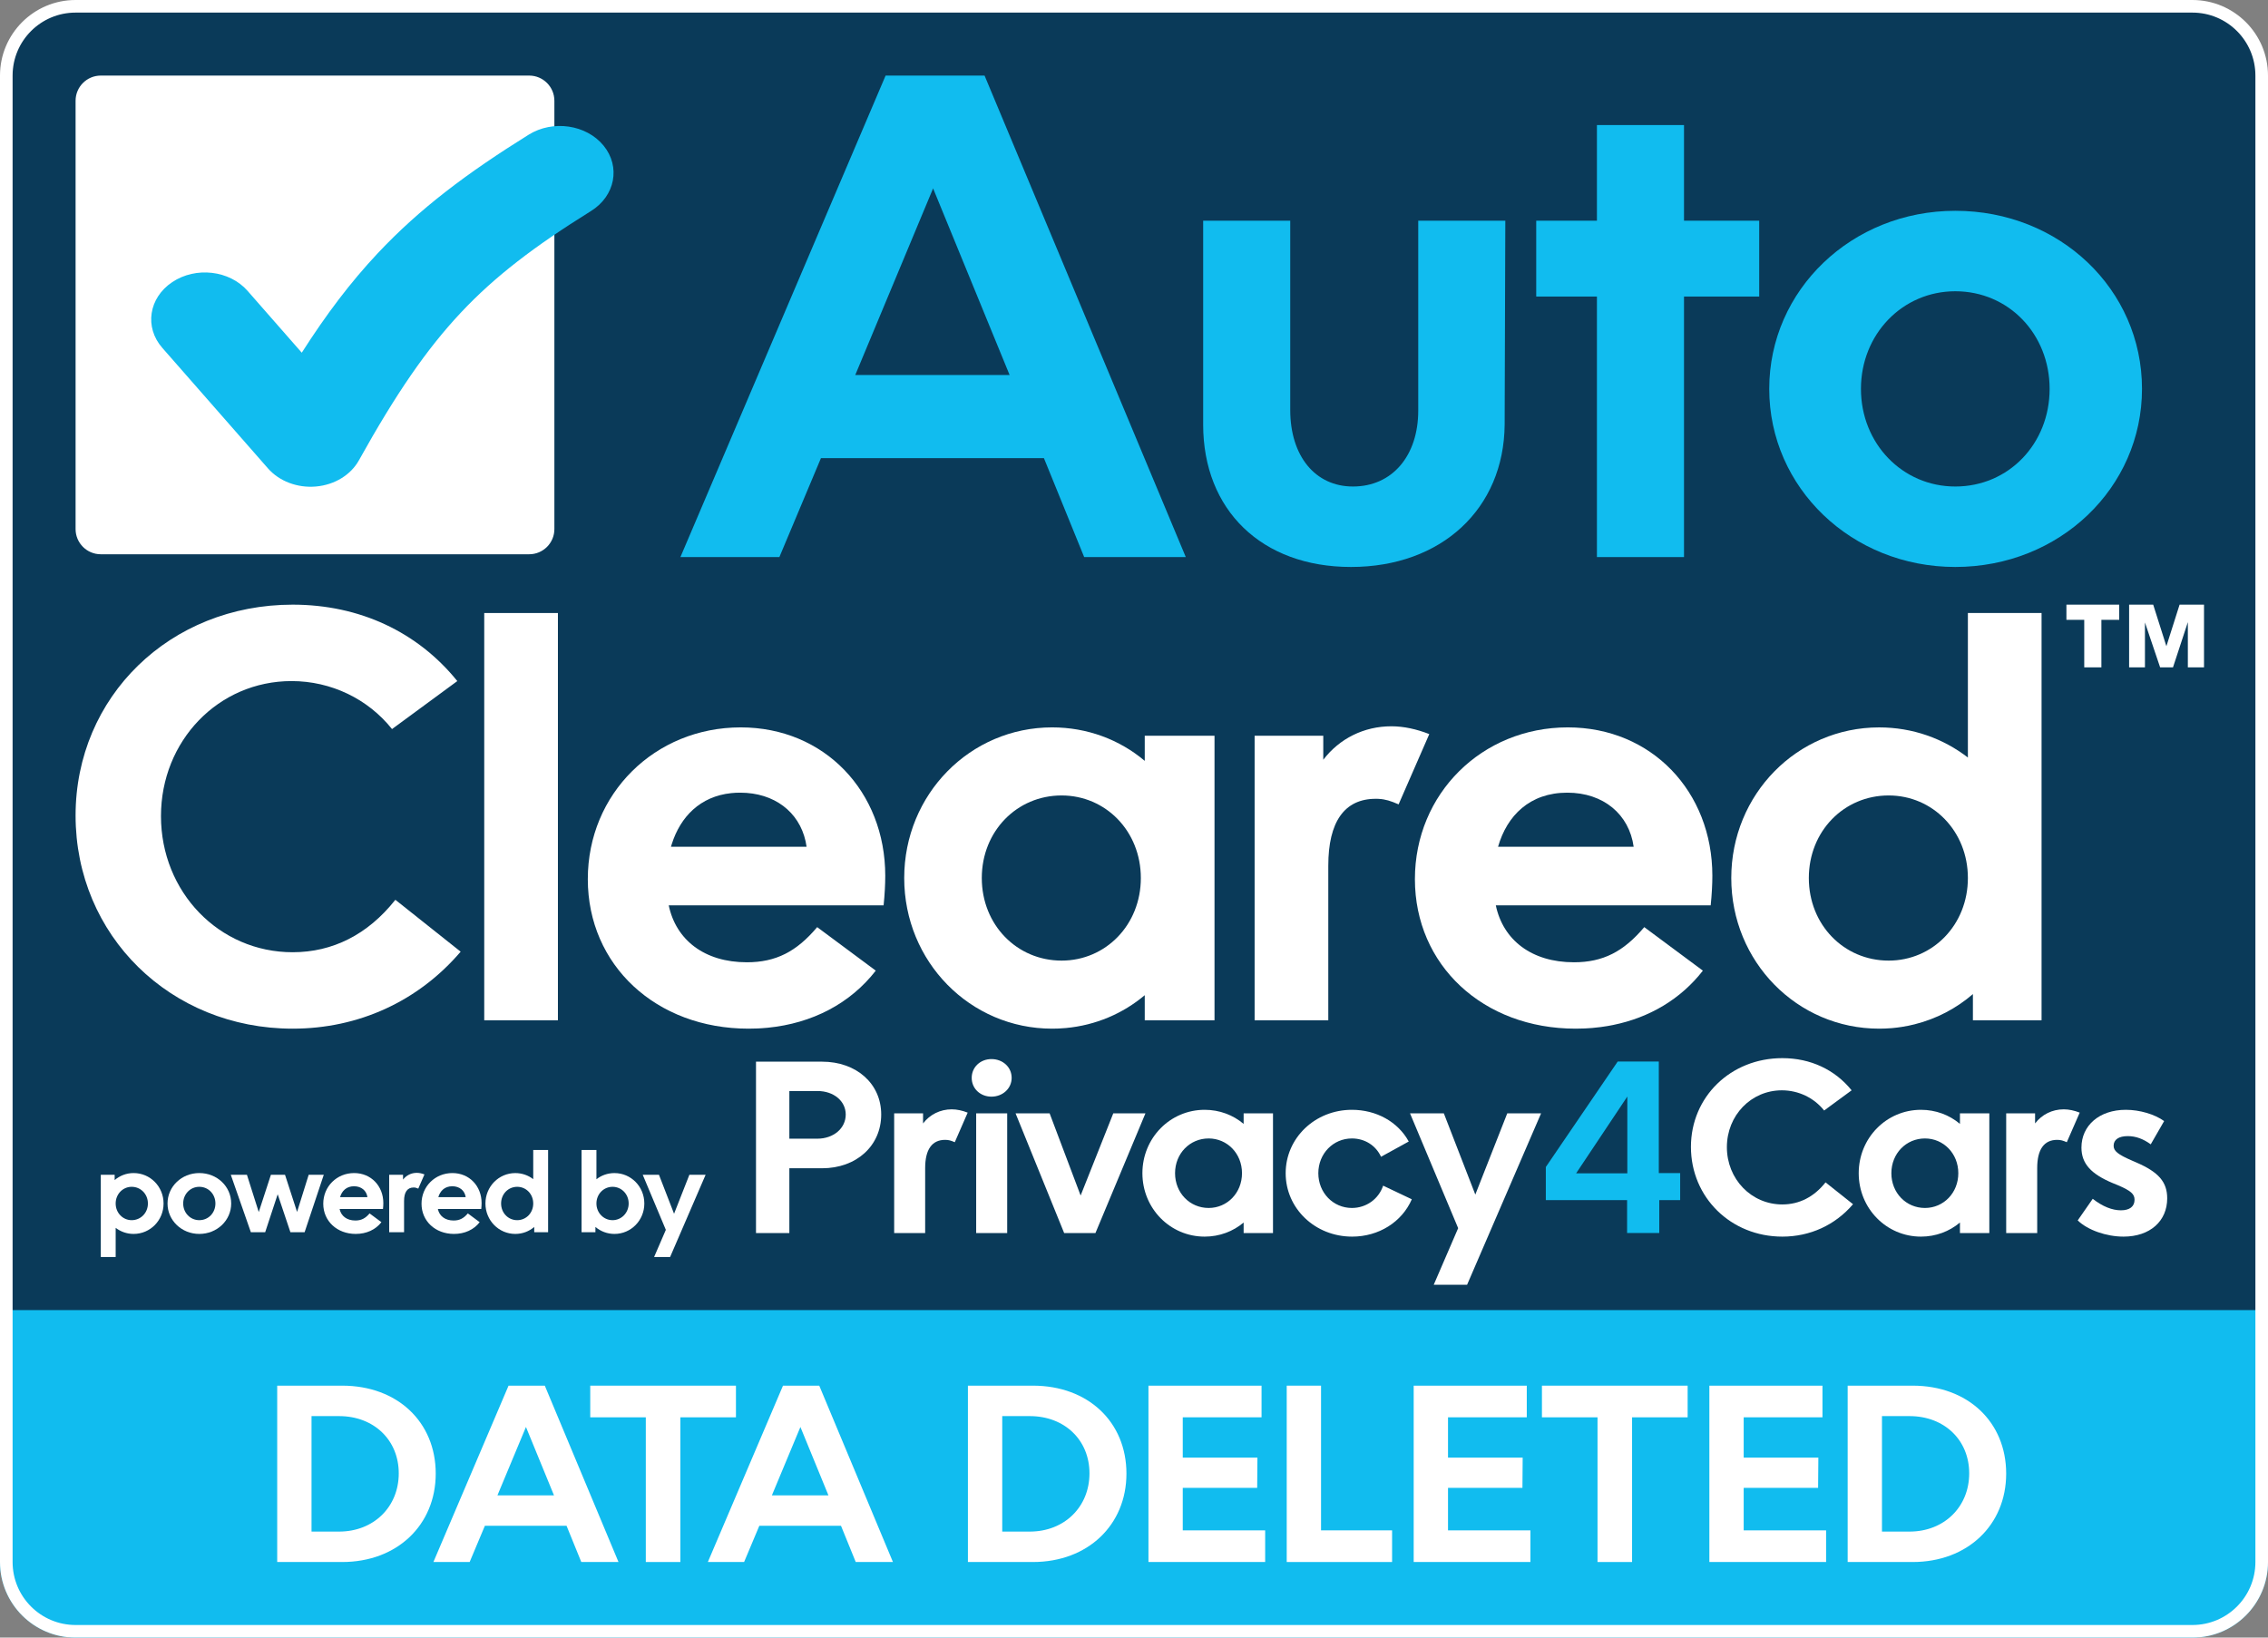 <svg width="126" height="91" viewBox="0 0 126 91" fill="none" xmlns="http://www.w3.org/2000/svg">
<rect x="0" y="0" width="126" height="91" fill="#808080" stroke="none"/>
<g clip-path="url(#clip0_3899_47636)">
<path d="M121.8 0.35H4.2C2.073 0.35 0.35 2.074 0.35 4.2V86.8C0.35 88.926 2.073 90.65 4.2 90.65H121.8C123.926 90.65 125.65 88.926 125.65 86.8V4.2C125.65 2.074 123.926 0.35 121.8 0.35Z" fill="#0A3A59"/>
<path d="M5.599 4.2C4.826 4.2 4.199 4.827 4.199 5.6V29.4C4.199 30.173 4.826 30.8 5.599 30.8H29.399C30.172 30.8 30.799 30.173 30.799 29.4V5.6C30.799 4.827 30.172 4.2 29.399 4.2H5.599Z" fill="white"/>
<path fill-rule="evenodd" clip-rule="evenodd" d="M33.532 8.092C34.489 9.263 34.178 10.889 32.836 11.725C29.681 13.69 27.495 15.358 25.603 17.373C23.697 19.402 21.993 21.887 19.939 25.581C19.487 26.394 18.585 26.944 17.555 27.035C16.525 27.126 15.515 26.744 14.886 26.026L9.014 19.327C8.013 18.185 8.262 16.55 9.571 15.676C10.88 14.802 12.752 15.02 13.753 16.162L16.765 19.599C18.119 17.477 19.471 15.685 20.988 14.07C23.329 11.578 25.965 9.606 29.37 7.485C30.712 6.649 32.575 6.921 33.532 8.092Z" fill="#11BCEF"/>
<path d="M37.801 30.956H43.299L45.608 25.459H57.996L60.232 30.956H65.877L54.698 4.2H49.2L37.801 30.956ZM47.514 20.84L51.839 10.468L56.09 20.84H47.514Z" fill="#11BCEF"/>
<path d="M78.791 12.264V22.82C78.791 25.312 77.361 27.035 75.162 27.035C73.073 27.035 71.68 25.349 71.68 22.783V12.264H66.842V23.589C66.842 28.354 70.104 31.506 75.052 31.506C80.073 31.506 83.556 28.281 83.592 23.589L83.629 12.264H78.791Z" fill="#11BCEF"/>
<path d="M85.346 16.479H88.718V30.956H93.556V16.479H97.734V12.264H93.556V6.949H88.718V12.264H85.346V16.479Z" fill="#11BCEF"/>
<path d="M98.291 21.61C98.291 27.108 102.873 31.506 108.627 31.506C114.418 31.506 119 27.108 119 21.61C119 16.076 114.418 11.714 108.627 11.714C102.873 11.714 98.291 16.112 98.291 21.61ZM103.386 21.61C103.386 18.568 105.695 16.185 108.627 16.185C111.596 16.185 113.868 18.568 113.868 21.61C113.868 24.652 111.596 27.035 108.627 27.035C105.695 27.035 103.386 24.652 103.386 21.61Z" fill="#11BCEF"/>
<path d="M9.087 66.877C9.087 65.938 8.348 65.186 7.422 65.186C7.021 65.186 6.658 65.331 6.37 65.575V65.281H5.6V69.851H6.426V68.23C6.702 68.442 7.046 68.568 7.422 68.568C8.348 68.568 9.087 67.816 9.087 66.877ZM8.217 66.877C8.217 67.403 7.816 67.804 7.315 67.804C6.827 67.804 6.426 67.403 6.426 66.877C6.426 66.351 6.827 65.95 7.315 65.95C7.816 65.95 8.217 66.351 8.217 66.877Z" fill="white"/>
<path d="M9.307 66.877C9.307 67.816 10.089 68.568 11.072 68.568C12.062 68.568 12.844 67.816 12.844 66.877C12.844 65.932 12.062 65.186 11.072 65.186C10.089 65.186 9.307 65.938 9.307 66.877ZM10.177 66.877C10.177 66.357 10.571 65.95 11.072 65.95C11.579 65.95 11.968 66.357 11.968 66.877C11.968 67.397 11.579 67.804 11.072 67.804C10.571 67.804 10.177 67.397 10.177 66.877Z" fill="white"/>
<path d="M13.937 68.474H14.732L15.427 66.364L16.134 68.474H16.923L17.988 65.281H17.149L16.504 67.347L15.834 65.281H15.051L14.375 67.353L13.718 65.281H12.822L13.937 68.474Z" fill="white"/>
<path d="M21.19 67.916L20.532 67.428C20.301 67.704 20.069 67.823 19.743 67.823C19.268 67.823 18.948 67.572 18.867 67.184H21.277C21.29 67.065 21.296 66.946 21.296 66.852C21.296 65.906 20.614 65.186 19.674 65.186C18.71 65.186 17.959 65.932 17.959 66.89C17.959 67.854 18.723 68.568 19.762 68.568C20.357 68.568 20.864 68.336 21.19 67.916ZM18.892 66.526C18.992 66.176 19.249 65.919 19.668 65.919C20.075 65.919 20.363 66.163 20.413 66.526H18.892Z" fill="white"/>
<path d="M21.621 68.474H22.448V66.739C22.448 66.245 22.629 65.988 22.98 65.988C23.074 65.988 23.136 66.007 23.237 66.051L23.581 65.262C23.437 65.205 23.293 65.174 23.155 65.174C22.848 65.174 22.573 65.312 22.391 65.55V65.281H21.621V68.474Z" fill="white"/>
<path d="M26.649 67.916L25.991 67.428C25.76 67.704 25.528 67.823 25.202 67.823C24.727 67.823 24.407 67.572 24.326 67.184H26.736C26.749 67.065 26.755 66.946 26.755 66.852C26.755 65.906 26.073 65.186 25.134 65.186C24.169 65.186 23.418 65.932 23.418 66.89C23.418 67.854 24.182 68.568 25.221 68.568C25.816 68.568 26.323 68.336 26.649 67.916ZM24.351 66.526C24.451 66.176 24.708 65.919 25.127 65.919C25.534 65.919 25.822 66.163 25.872 66.526H24.351Z" fill="white"/>
<path d="M26.969 66.877C26.969 67.816 27.708 68.568 28.628 68.568C29.029 68.568 29.398 68.424 29.68 68.18V68.474H30.45V63.903H29.624V65.525C29.348 65.312 29.004 65.187 28.628 65.187C27.708 65.187 26.969 65.938 26.969 66.877ZM27.839 66.877C27.839 66.351 28.233 65.95 28.734 65.95C29.229 65.95 29.624 66.351 29.624 66.877C29.624 67.403 29.229 67.804 28.734 67.804C28.233 67.804 27.839 67.403 27.839 66.877Z" fill="white"/>
<path d="M34.137 68.568C35.057 68.568 35.796 67.816 35.796 66.877C35.796 65.938 35.057 65.187 34.137 65.187C33.761 65.187 33.41 65.312 33.135 65.531V63.903H32.309V66.188V68.474H33.079V68.18C33.367 68.424 33.736 68.568 34.137 68.568ZM34.031 67.804C33.536 67.804 33.135 67.397 33.135 66.877C33.135 66.351 33.536 65.95 34.031 65.95C34.525 65.95 34.926 66.351 34.926 66.877C34.926 67.397 34.525 67.804 34.031 67.804Z" fill="white"/>
<path d="M36.339 69.851H37.228L39.201 65.281H38.299L37.448 67.447L36.609 65.281H35.707L36.991 68.342L36.339 69.851Z" fill="white"/>
<path d="M42 68.522H43.853V64.92H45.667C47.585 64.92 48.956 63.667 48.956 61.932C48.956 60.222 47.585 58.996 45.667 58.996H42V68.522ZM43.853 63.276V60.627H45.419C46.32 60.627 46.985 61.188 46.985 61.932C46.985 62.702 46.306 63.276 45.406 63.276H43.853Z" fill="white"/>
<path d="M49.676 68.522H51.398V64.907C51.398 63.877 51.777 63.341 52.508 63.341C52.703 63.341 52.834 63.381 53.043 63.472L53.76 61.828C53.46 61.71 53.16 61.645 52.873 61.645C52.234 61.645 51.659 61.932 51.281 62.428V61.867H49.676V68.522Z" fill="white"/>
<path d="M53.984 59.896C53.984 60.497 54.467 60.94 55.081 60.94C55.707 60.94 56.203 60.484 56.203 59.896C56.203 59.296 55.707 58.852 55.081 58.852C54.467 58.852 53.984 59.296 53.984 59.896ZM54.232 68.522H55.955V61.867H54.232V68.522Z" fill="white"/>
<path d="M59.121 68.522H60.857L63.636 61.867H61.849L60.035 66.434L58.312 61.867H56.42L59.121 68.522Z" fill="white"/>
<path d="M70.722 61.867H69.091V62.454C68.504 61.958 67.747 61.671 66.925 61.671C65.007 61.671 63.467 63.237 63.467 65.194C63.467 67.152 65.007 68.718 66.925 68.718C67.747 68.718 68.504 68.431 69.091 67.935V68.522H70.722V61.867ZM65.281 65.194C65.281 64.098 66.103 63.263 67.147 63.263C68.178 63.263 69 64.098 69 65.194C69 66.291 68.178 67.126 67.147 67.126C66.103 67.126 65.281 66.291 65.281 65.194Z" fill="white"/>
<path d="M78.434 66.643L76.841 65.886C76.594 66.63 75.902 67.126 75.106 67.126C74.062 67.126 73.24 66.278 73.24 65.194C73.24 64.111 74.062 63.263 75.106 63.263C75.824 63.263 76.437 63.654 76.724 64.281L78.264 63.433C77.664 62.337 76.463 61.671 75.106 61.671C73.057 61.671 71.426 63.237 71.426 65.194C71.426 67.152 73.057 68.718 75.119 68.718C76.594 68.718 77.885 67.909 78.434 66.643Z" fill="white"/>
<path d="M79.652 71.393H81.505L85.616 61.867H83.737L81.962 66.382L80.213 61.867H78.334L81.009 68.248L79.652 71.393Z" fill="white"/>
<path d="M101.419 65.703C100.78 66.513 99.957 66.93 99.018 66.93C97.295 66.93 95.938 65.521 95.938 63.746C95.938 61.984 97.282 60.588 98.992 60.588C99.918 60.588 100.78 61.005 101.341 61.71L102.868 60.588C101.941 59.439 100.584 58.8 99.018 58.8C96.147 58.8 93.941 60.953 93.941 63.733C93.941 66.539 96.16 68.718 99.018 68.718C100.558 68.718 101.954 68.079 102.946 66.917L101.419 65.703Z" fill="white"/>
<path d="M110.518 61.867H108.886V62.454C108.299 61.958 107.542 61.671 106.72 61.671C104.802 61.671 103.262 63.237 103.262 65.194C103.262 67.152 104.802 68.718 106.72 68.718C107.542 68.718 108.299 68.431 108.886 67.935V68.522H110.518V61.867ZM105.076 65.194C105.076 64.098 105.898 63.263 106.942 63.263C107.973 63.263 108.795 64.098 108.795 65.194C108.795 66.291 107.973 67.126 106.942 67.126C105.898 67.126 105.076 66.291 105.076 65.194Z" fill="white"/>
<path d="M111.455 68.522H113.178V64.907C113.178 63.877 113.556 63.341 114.287 63.341C114.483 63.341 114.613 63.381 114.822 63.472L115.54 61.828C115.24 61.71 114.939 61.645 114.652 61.645C114.013 61.645 113.439 61.932 113.06 62.428V61.867H111.455V68.522Z" fill="white"/>
<path d="M115.428 67.817C115.976 68.352 117.02 68.718 117.972 68.718C119.447 68.718 120.4 67.856 120.4 66.591C120.4 65.677 119.917 65.129 118.677 64.594L118.468 64.503C117.646 64.15 117.424 63.955 117.424 63.668C117.424 63.328 117.711 63.133 118.207 63.133C118.664 63.133 119.069 63.289 119.486 63.589L120.23 62.297C119.708 61.919 118.873 61.671 118.103 61.671C116.628 61.671 115.636 62.545 115.636 63.772C115.636 64.672 116.185 65.246 117.372 65.743L117.659 65.86C118.39 66.173 118.586 66.356 118.586 66.669C118.586 67.047 118.312 67.256 117.829 67.256C117.346 67.256 116.811 67.047 116.263 66.617L115.428 67.817Z" fill="white"/>
<path fill-rule="evenodd" clip-rule="evenodd" d="M85.879 66.689H90.394V68.516H92.182V66.689H93.343V65.188H92.156V58.989H89.872L85.879 64.849V66.689ZM90.407 60.934L87.562 65.201H90.407V60.934Z" fill="#11BCEF"/>
<path d="M0 72.8H126V86.8C126 89.12 124.12 91 121.8 91H4.2C1.88 91 0 89.12 0 86.8V72.8Z" fill="#11BCEF"/>
<path d="M115.791 37.084H116.744V34.444H117.734V33.6H114.801V34.444H115.791V37.084ZM118.284 37.084H119.164V34.59L120.007 37.084H120.722L121.547 34.572V37.084H122.445V33.6H121.088L120.355 35.91L119.622 33.6H118.284V37.084Z" fill="white"/>
<path d="M21.965 50.001C21.958 50.008 21.952 50.016 21.946 50.024C20.429 51.931 18.483 52.915 16.26 52.915C12.167 52.915 8.943 49.566 8.943 45.35C8.943 41.165 12.136 37.847 16.198 37.847C18.399 37.847 20.445 38.84 21.779 40.514L25.406 37.847C23.205 35.119 19.98 33.6 16.26 33.6C9.439 33.6 4.199 38.716 4.199 45.319C4.199 51.985 9.47 57.162 16.26 57.162C19.918 57.162 23.236 55.643 25.592 52.884L21.965 50.001Z" fill="white"/>
<path d="M26.902 56.697H30.995V34.065H26.902V56.697Z" fill="white"/>
<path d="M48.654 53.938L45.399 51.52C44.252 52.883 43.105 53.473 41.492 53.473C39.136 53.473 37.555 52.233 37.152 50.31H49.089C49.151 49.721 49.181 49.132 49.181 48.667C49.181 43.986 45.802 40.42 41.151 40.42C36.377 40.42 32.656 44.11 32.656 48.853C32.656 53.628 36.439 57.162 41.586 57.162C41.751 57.162 41.916 57.158 42.079 57.151C42.097 57.15 42.115 57.149 42.132 57.148L42.14 57.148C42.201 57.145 42.261 57.142 42.322 57.137C42.432 57.13 42.541 57.121 42.649 57.111C45.133 56.866 47.24 55.76 48.654 53.938ZM37.276 47.055C37.284 47.028 37.291 47.001 37.3 46.974C37.307 46.951 37.314 46.927 37.321 46.904C37.803 45.386 38.898 44.253 40.627 44.073C40.786 44.056 40.95 44.048 41.12 44.048C41.241 44.048 41.359 44.052 41.475 44.061C43.302 44.194 44.577 45.364 44.81 47.055H37.276Z" fill="white"/>
<path d="M67.473 40.886H63.597V42.281C62.202 41.102 60.404 40.42 58.451 40.42C53.893 40.42 50.234 44.141 50.234 48.791C50.234 53.441 53.893 57.162 58.451 57.162C58.563 57.162 58.676 57.16 58.788 57.155C58.797 57.155 58.806 57.154 58.815 57.154C58.952 57.148 59.089 57.139 59.224 57.126C60.877 56.971 62.388 56.322 63.597 55.302V56.697H67.473V40.886ZM54.544 48.791C54.544 46.187 56.497 44.203 58.977 44.203C61.427 44.203 63.38 46.187 63.38 48.791C63.38 51.395 61.427 53.38 58.977 53.38C56.497 53.38 54.544 51.395 54.544 48.791Z" fill="white"/>
<path d="M69.701 56.697H73.794V48.109C73.794 45.66 74.693 44.389 76.429 44.389C76.439 44.389 76.449 44.389 76.459 44.389C76.471 44.389 76.483 44.389 76.495 44.389C76.529 44.39 76.562 44.392 76.595 44.393C76.971 44.414 77.262 44.507 77.692 44.695C77.695 44.696 77.697 44.698 77.7 44.699L79.405 40.793C78.692 40.514 77.979 40.359 77.297 40.359C75.778 40.359 74.414 41.041 73.515 42.219V40.886H69.701V56.697Z" fill="white"/>
<path d="M94.604 53.938L91.348 51.52C90.201 52.883 89.054 53.473 87.442 53.473C85.085 53.473 83.504 52.233 83.101 50.31H95.038C95.1 49.721 95.131 49.132 95.131 48.667C95.131 43.986 91.751 40.42 87.101 40.42C82.326 40.42 78.606 44.11 78.606 48.853C78.606 53.628 82.388 57.162 87.535 57.162C87.7 57.162 87.865 57.158 88.028 57.151C88.046 57.15 88.064 57.149 88.082 57.148L88.089 57.148C88.211 57.142 88.332 57.134 88.453 57.124C88.612 57.11 88.769 57.093 88.926 57.073C89.054 57.056 89.181 57.037 89.306 57.016C89.409 56.998 89.51 56.98 89.61 56.959C91.654 56.545 93.386 55.507 94.604 53.938ZM83.225 47.055C83.721 45.319 84.992 44.048 87.07 44.048C89.085 44.048 90.511 45.257 90.759 47.055H83.225Z" fill="white"/>
<path d="M96.182 48.791C96.182 53.442 99.84 57.162 104.398 57.162C104.628 57.162 104.855 57.152 105.081 57.134C105.099 57.132 105.116 57.131 105.134 57.129C105.309 57.113 105.483 57.092 105.655 57.065C105.783 57.045 105.91 57.022 106.036 56.996C106.148 56.973 106.258 56.948 106.368 56.92C107.583 56.616 108.688 56.035 109.606 55.24V56.697H113.42V34.065H109.327V42.095C107.963 41.041 106.258 40.421 104.398 40.421C99.84 40.421 96.182 44.141 96.182 48.791ZM100.491 48.791C100.491 46.187 102.444 44.203 104.925 44.203C107.374 44.203 109.327 46.187 109.327 48.791C109.327 51.396 107.374 53.38 104.925 53.38C102.444 53.38 100.491 51.396 100.491 48.791Z" fill="white"/>
<path fill-rule="evenodd" clip-rule="evenodd" d="M4.2 0.7C2.267 0.7 0.7 2.267 0.7 4.2V86.8C0.7 88.733 2.267 90.3 4.2 90.3H121.8C123.733 90.3 125.3 88.733 125.3 86.8V4.2C125.3 2.267 123.733 0.7 121.8 0.7H4.2ZM0 4.2C0 1.88 1.88 0 4.2 0H121.8C124.12 0 126 1.88 126 4.2V86.8C126 89.12 124.12 91 121.8 91H4.2C1.88 91 0 89.12 0 86.8V4.2Z" fill="white"/>
<path d="M15.4 86.8V77H19.012C22.072 77 24.207 79.014 24.207 81.887C24.207 84.746 22.059 86.8 19.012 86.8H15.4ZM17.307 85.109H18.837C20.757 85.109 22.153 83.739 22.153 81.873C22.153 80.02 20.77 78.692 18.837 78.692H17.307V85.109Z" fill="white"/>
<path d="M24.078 86.8L28.253 77H30.267L34.361 86.8H32.294L31.475 84.786H26.938L26.092 86.8H24.078ZM27.636 83.095H30.777L29.22 79.296L27.636 83.095Z" fill="white"/>
<path d="M35.878 86.8V78.759H32.791V77H40.886V78.759H37.798V86.8H35.878Z" fill="white"/>
<path d="M39.325 86.8L43.5 77H45.514L49.608 86.8H47.541L46.722 84.786H42.185L41.339 86.8H39.325ZM42.883 83.095H46.024L44.467 79.296L42.883 83.095Z" fill="white"/>
<path d="M53.773 86.8V77H57.385C60.446 77 62.58 79.014 62.58 81.887C62.58 84.746 60.432 86.8 57.385 86.8H53.773ZM55.68 85.109H57.21C59.13 85.109 60.526 83.739 60.526 81.873C60.526 80.02 59.143 78.692 57.21 78.692H55.68V85.109Z" fill="white"/>
<path d="M63.803 86.8V77H70.086V78.759H65.709V81.001H69.857L69.844 82.679H65.709V85.041H70.287V86.8H63.803Z" fill="white"/>
<path d="M71.485 86.8V77H73.391V85.041H77.338V86.8H71.485Z" fill="white"/>
<path d="M78.538 86.8V77H84.821V78.759H80.445V81.001H84.593L84.58 82.679H80.445V85.041H85.023V86.8H78.538Z" fill="white"/>
<path d="M88.751 86.8V78.759H85.663V77H93.758V78.759H90.671V86.8H88.751Z" fill="white"/>
<path d="M94.965 86.8V77H101.248V78.759H96.872V81.001H101.02L101.006 82.679H96.872V85.041H101.45V86.8H94.965Z" fill="white"/>
<path d="M102.648 86.8V77H106.259C109.32 77 111.454 79.014 111.454 81.887C111.454 84.746 109.306 86.8 106.259 86.8H102.648ZM104.554 85.109H106.084C108.004 85.109 109.4 83.739 109.4 81.873C109.4 80.02 108.017 78.692 106.084 78.692H104.554V85.109Z" fill="white"/>
</g>
<defs>
<clipPath id="clip0_3899_47636">
<rect width="126" height="91" fill="white"/>
</clipPath>
</defs>
</svg>
